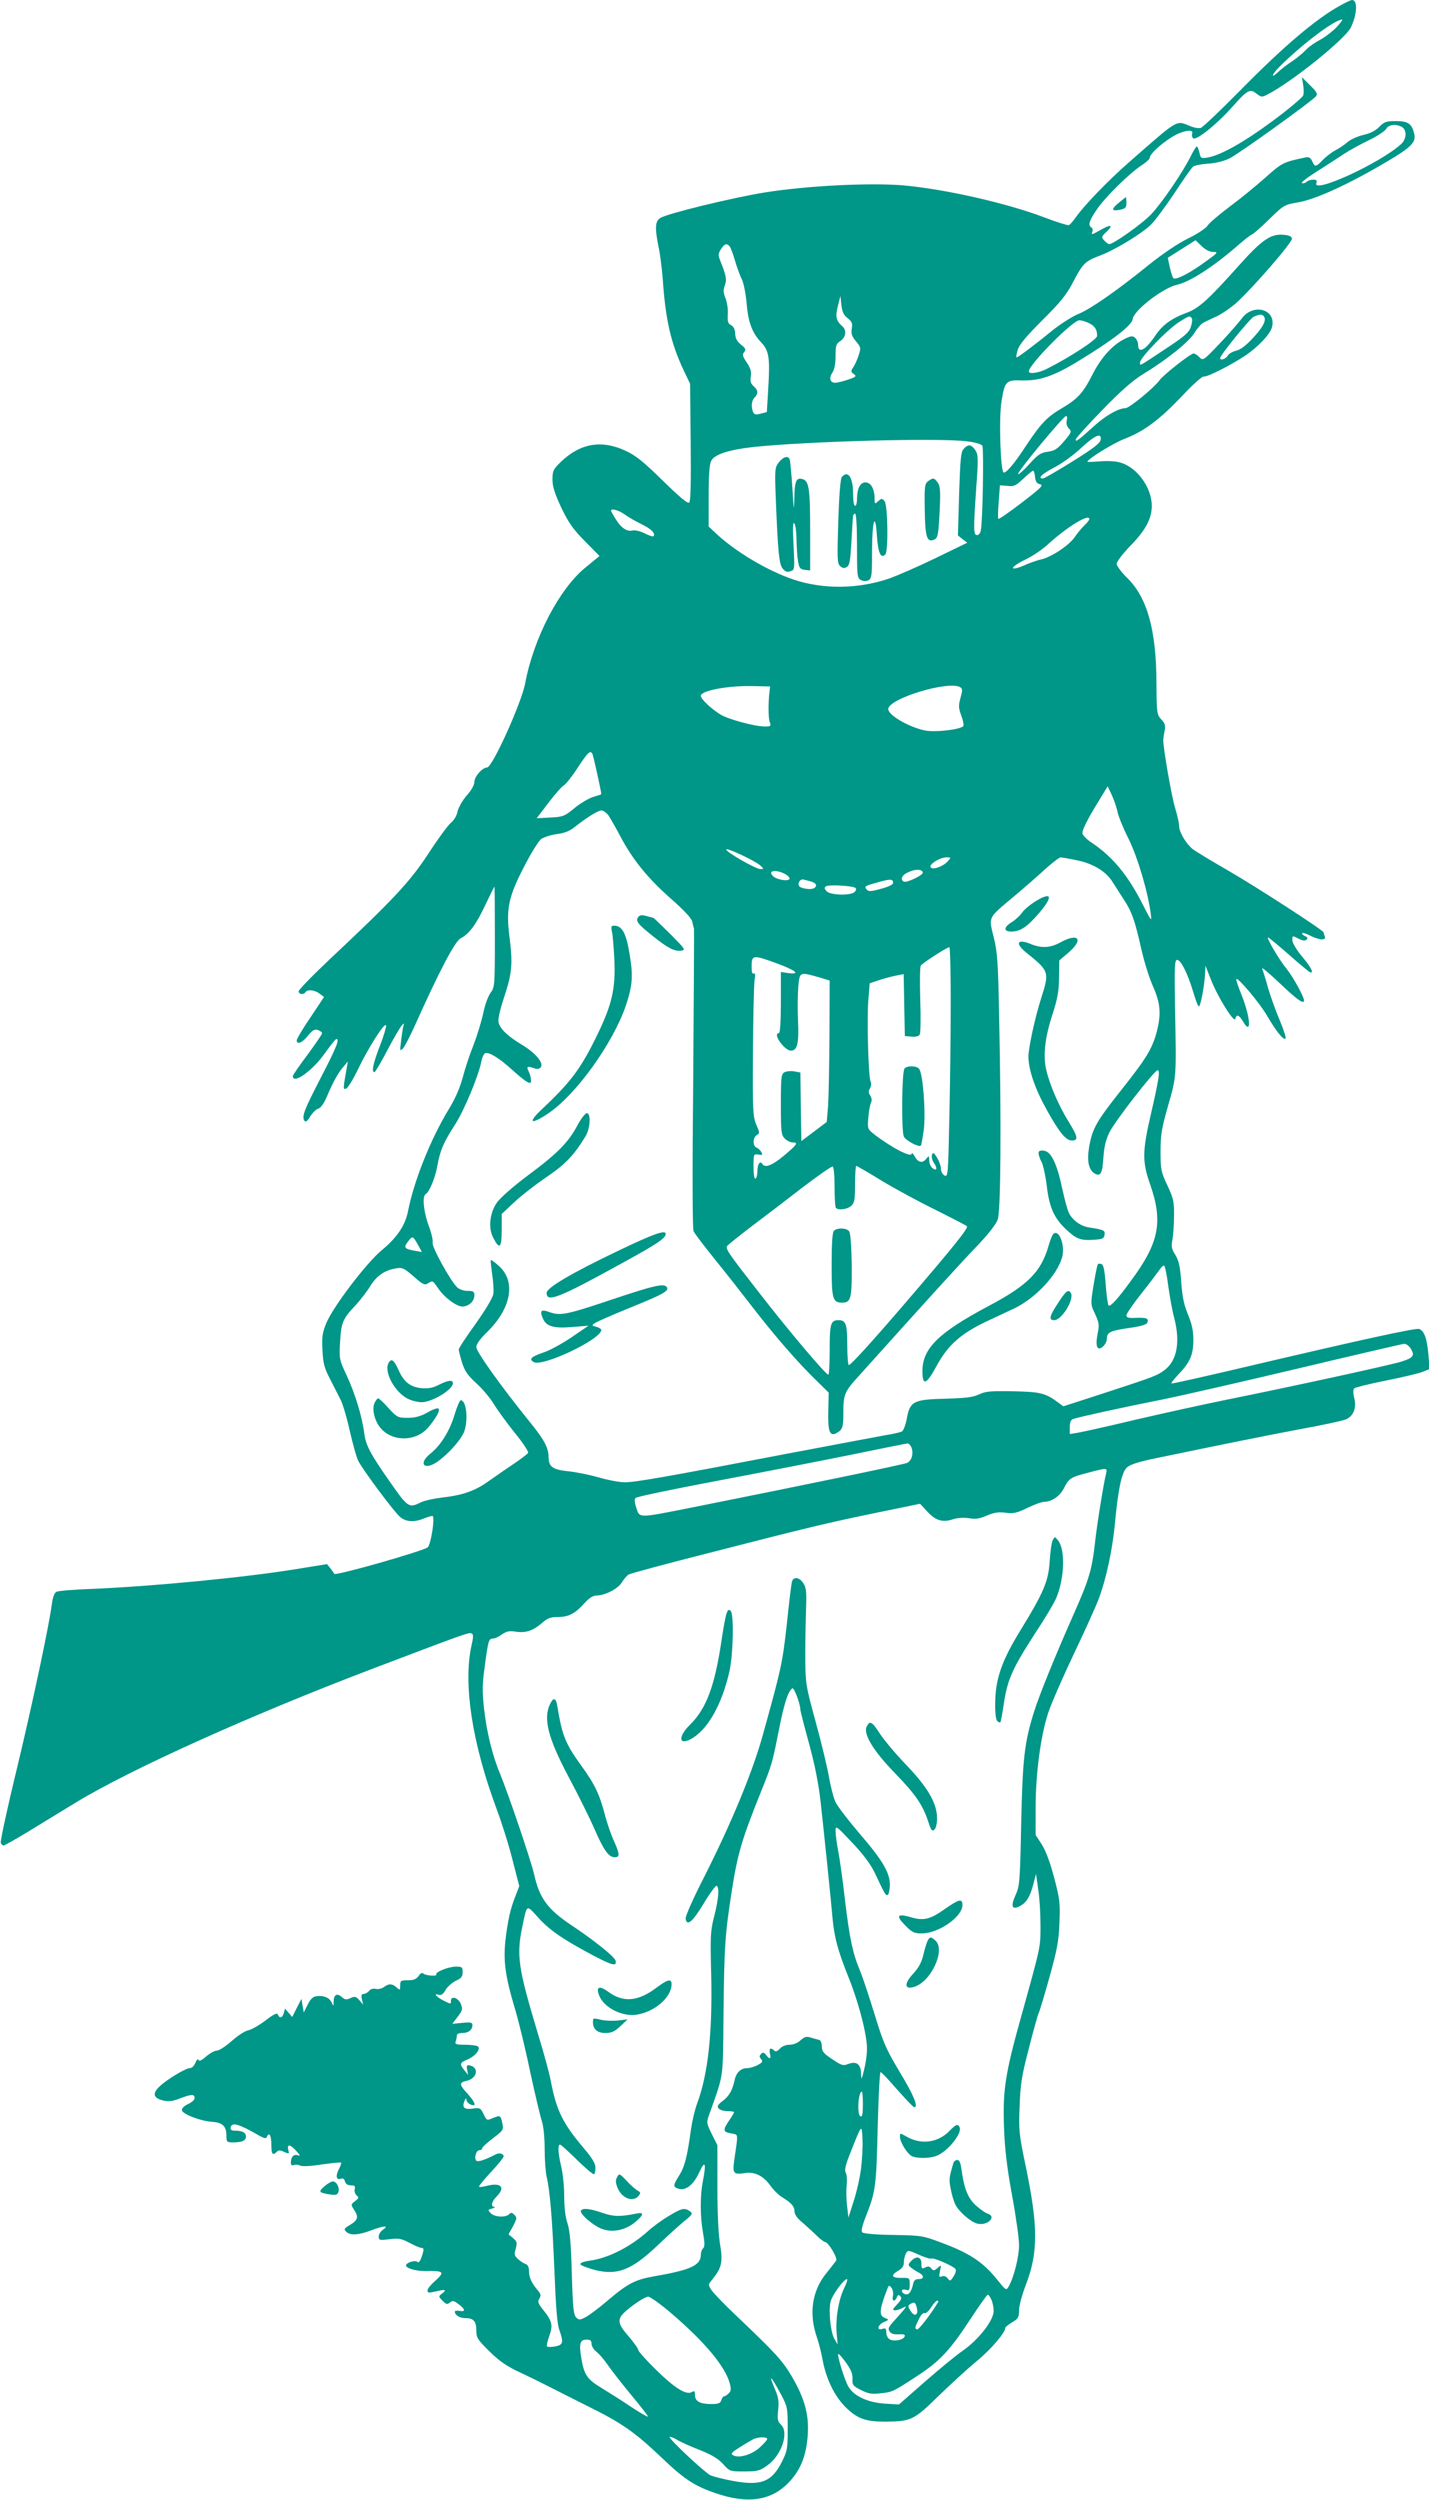<?xml version="1.0" standalone="no"?>
<!DOCTYPE svg PUBLIC "-//W3C//DTD SVG 20010904//EN"
 "http://www.w3.org/TR/2001/REC-SVG-20010904/DTD/svg10.dtd">
<svg version="1.0" xmlns="http://www.w3.org/2000/svg"
 width="732pt" height="1280pt" viewBox="0 0 732 1280"
 preserveAspectRatio="xMidYMid meet">
<g transform="translate(0,1280) scale(0.1,-0.1)"
fill="#009688" stroke="none">
<path d="M6864 12771 c-124 -68 -294 -213 -516 -439 -98 -99 -186 -183 -197
-187 -11 -3 -36 1 -56 10 -72 29 -55 39 -312 -186 -105 -92 -227 -218 -271
-280 -15 -21 -31 -40 -37 -42 -5 -2 -61 15 -123 39 -198 75 -513 146 -727 165
-173 14 -489 -2 -705 -36 -167 -27 -501 -108 -537 -131 -28 -17 -29 -52 -9
-151 8 -37 17 -111 21 -163 14 -206 41 -326 107 -466 l33 -69 3 -299 c2 -200
0 -302 -7 -309 -8 -8 -48 26 -135 111 -100 98 -138 129 -192 154 -122 57 -231
39 -331 -57 -39 -38 -43 -46 -43 -90 0 -36 11 -71 45 -144 38 -79 60 -110 121
-172 l75 -76 -72 -59 c-135 -110 -266 -363 -309 -594 -19 -100 -168 -430 -195
-430 -24 0 -65 -46 -65 -74 0 -15 -16 -44 -40 -70 -22 -26 -42 -62 -46 -81 -4
-21 -18 -45 -34 -58 -15 -12 -67 -83 -115 -157 -95 -145 -174 -230 -507 -543
-87 -82 -158 -155 -158 -163 0 -16 26 -19 35 -4 10 15 48 11 72 -8 l23 -17
-70 -105 c-39 -57 -70 -110 -70 -117 0 -24 28 -13 57 23 23 29 34 35 51 30 12
-4 22 -12 22 -17 0 -5 -34 -54 -75 -110 -41 -55 -75 -104 -75 -109 0 -45 101
27 165 118 28 39 53 71 58 72 18 1 1 -43 -77 -193 -87 -169 -101 -203 -87
-225 6 -10 14 -5 30 21 12 19 30 37 41 40 12 3 28 25 41 54 34 80 59 127 86
158 l25 30 -6 -35 c-19 -105 -19 -111 -3 -104 9 3 36 47 60 97 54 113 140 248
145 226 1 -8 -13 -56 -33 -107 -34 -88 -43 -132 -27 -132 4 0 33 48 64 108 31
59 64 116 73 127 16 20 16 19 10 -5 -3 -14 -8 -47 -11 -75 -6 -45 -5 -49 9
-35 9 8 38 65 65 125 124 276 202 424 231 440 44 22 80 71 128 173 24 50 44
92 46 92 1 0 2 -116 2 -258 0 -251 -1 -258 -23 -287 -12 -17 -29 -63 -37 -105
-9 -41 -31 -113 -49 -160 -19 -47 -44 -122 -56 -168 -15 -55 -39 -110 -73
-165 -91 -150 -176 -362 -207 -519 -14 -73 -57 -136 -136 -201 -77 -64 -247
-287 -282 -371 -21 -51 -24 -72 -20 -141 3 -67 10 -91 38 -145 18 -36 43 -85
56 -110 12 -25 33 -98 47 -162 15 -64 33 -131 42 -148 25 -49 184 -262 214
-287 31 -27 74 -29 126 -7 20 8 39 13 42 11 11 -12 -10 -147 -26 -160 -22 -19
-475 -148 -479 -136 -2 5 -11 18 -20 29 l-17 21 -160 -26 c-265 -43 -733 -88
-1045 -101 -91 -3 -172 -10 -181 -15 -10 -5 -19 -28 -23 -61 -15 -114 -99
-510 -181 -851 -48 -197 -84 -365 -81 -373 3 -8 9 -14 14 -14 5 0 58 30 118
66 60 37 172 105 249 152 278 170 895 448 1515 684 458 174 501 190 514 185
12 -5 12 -16 0 -69 -41 -194 5 -493 127 -823 27 -71 65 -191 84 -267 l35 -136
-20 -52 c-26 -65 -39 -124 -51 -227 -11 -103 -1 -182 46 -339 20 -65 56 -213
80 -329 25 -115 52 -230 60 -254 9 -28 15 -83 15 -145 0 -56 5 -119 10 -141
17 -71 29 -214 40 -481 7 -184 14 -274 25 -304 23 -65 20 -77 -21 -85 -20 -3
-39 -4 -42 0 -3 3 2 27 12 54 19 55 15 75 -32 134 -26 32 -29 42 -19 57 9 16
8 23 -8 42 -32 37 -45 66 -45 98 0 20 -6 33 -17 37 -10 3 -28 15 -39 25 -19
17 -21 24 -12 54 8 31 6 37 -14 54 l-23 19 23 42 c20 38 21 44 7 58 -12 12
-17 13 -27 3 -18 -18 -74 -15 -94 5 -16 17 -16 18 7 24 13 4 18 7 12 8 -21 2
-15 28 12 55 46 47 21 72 -53 53 -19 -5 -36 -7 -38 -4 -3 2 25 36 61 75 36 38
65 75 65 80 0 14 -22 20 -40 11 -53 -28 -92 -41 -100 -33 -13 13 -1 54 16 54
8 0 14 4 14 10 0 5 25 28 55 51 52 39 55 44 49 73 -9 45 -11 46 -48 31 -32
-14 -33 -14 -49 20 -15 31 -18 33 -55 28 -45 -6 -56 5 -43 39 7 15 10 17 10 7
1 -14 20 -29 37 -29 13 0 0 25 -31 59 -43 47 -44 58 -5 66 52 11 66 66 20 78
-19 5 -21 2 -17 -21 l5 -27 -19 24 c-26 32 -24 39 15 55 41 17 72 56 53 68 -6
4 -36 8 -66 8 -44 0 -52 3 -47 16 3 9 6 22 6 30 0 9 10 14 28 14 32 0 52 16
52 41 0 13 -8 15 -52 11 l-51 -5 28 37 c25 33 26 39 15 66 -13 31 -50 42 -50
15 0 -18 0 -18 -38 1 -36 18 -54 39 -26 30 14 -4 24 2 36 24 9 16 33 37 52 47
29 13 36 22 36 45 0 25 -3 28 -35 28 -36 0 -107 -28 -100 -40 7 -11 -59 -6
-67 5 -5 6 -14 1 -23 -12 -12 -17 -26 -23 -56 -23 -36 0 -39 -2 -39 -27 0 -25
-1 -25 -18 -10 -23 21 -41 21 -66 2 -11 -8 -29 -12 -41 -9 -13 3 -27 -1 -34
-10 -8 -9 -20 -16 -28 -16 -11 0 -14 -7 -9 -27 l6 -28 -19 23 c-17 19 -23 21
-45 11 -22 -10 -29 -9 -45 5 -24 22 -41 13 -42 -22 0 -27 0 -27 -11 -4 -12 24
-42 36 -79 30 -16 -2 -30 -16 -43 -43 l-20 -40 -6 35 -6 35 -24 -47 -23 -46
-18 21 -19 22 -6 -22 c-7 -26 -22 -30 -30 -9 -4 11 -20 4 -64 -30 -32 -24 -72
-47 -88 -50 -17 -3 -55 -28 -85 -55 -31 -27 -64 -49 -76 -49 -11 0 -36 -14
-55 -30 -23 -21 -36 -26 -39 -18 -3 8 -9 1 -16 -14 -6 -16 -18 -28 -29 -28
-21 0 -116 -57 -155 -94 -37 -35 -32 -59 17 -71 30 -7 48 -5 85 9 61 23 75 24
78 6 2 -10 -10 -22 -32 -33 -23 -11 -35 -23 -33 -33 4 -20 99 -56 157 -59 52
-4 71 -23 71 -72 0 -31 2 -33 34 -33 47 0 66 9 66 30 0 20 -19 30 -57 30 -18
0 -24 5 -21 18 6 27 43 16 147 -44 25 -14 35 -16 38 -6 11 28 23 8 23 -38 0
-51 6 -60 28 -38 9 9 18 9 38 -1 24 -11 26 -10 21 9 -8 32 8 32 39 -2 22 -24
24 -29 10 -24 -21 7 -36 -8 -36 -38 0 -12 5 -16 16 -12 8 3 23 2 32 -3 10 -5
55 -3 111 6 51 7 96 12 98 9 3 -2 -3 -18 -12 -35 -17 -34 -12 -56 12 -47 9 4
17 -1 20 -14 4 -13 14 -20 30 -20 20 0 24 -4 20 -20 -3 -10 2 -25 10 -32 13
-10 11 -14 -8 -29 -22 -16 -22 -18 -6 -43 25 -38 21 -54 -19 -78 -31 -18 -34
-23 -21 -35 20 -21 64 -18 127 6 66 25 96 27 62 4 -12 -8 -22 -24 -22 -35 0
-19 4 -20 54 -14 47 6 61 4 103 -18 26 -14 54 -26 60 -26 16 0 16 -8 2 -49 -8
-22 -15 -29 -21 -23 -11 11 -58 -4 -58 -18 0 -15 49 -29 100 -29 96 2 101 -4
45 -54 -19 -17 -35 -37 -35 -44 0 -15 3 -15 53 -4 41 10 46 5 19 -15 -16 -12
-16 -14 5 -35 19 -19 24 -20 38 -9 13 11 20 10 42 -7 36 -26 40 -42 8 -36 -14
3 -25 1 -25 -4 0 -18 25 -33 55 -33 41 0 55 -16 55 -64 0 -36 6 -46 68 -107
52 -51 89 -76 158 -108 49 -23 112 -54 139 -68 28 -14 118 -60 200 -101 181
-89 246 -135 385 -267 115 -110 167 -144 275 -181 162 -56 280 -40 370 49 66
67 96 141 103 254 6 102 -17 184 -84 298 -47 79 -84 119 -285 310 -58 55 -114
113 -124 128 -18 28 -18 29 4 55 48 60 55 90 40 177 -9 51 -14 159 -14 295 l0
215 -29 58 c-28 58 -28 58 -11 105 73 206 68 170 71 492 4 373 8 424 43 650
30 191 51 261 151 510 55 137 56 141 90 312 27 137 47 199 69 213 9 5 41 -81
41 -110 0 -6 20 -85 45 -175 30 -111 49 -208 59 -300 21 -190 54 -512 61 -595
9 -95 27 -163 79 -293 55 -135 100 -310 97 -377 0 -27 -7 -75 -15 -105 -13
-51 -14 -53 -15 -19 -1 49 -23 66 -64 51 -28 -11 -35 -9 -84 24 -44 29 -53 40
-53 65 0 16 -6 31 -12 33 -7 2 -26 7 -43 12 -24 8 -33 5 -54 -13 -14 -14 -37
-23 -56 -23 -19 0 -39 -8 -50 -20 -13 -14 -22 -17 -29 -10 -18 18 -28 11 -22
-15 7 -29 -1 -32 -20 -7 -10 13 -15 14 -25 5 -10 -10 -10 -15 0 -27 10 -12 7
-17 -18 -30 -16 -9 -41 -16 -55 -16 -30 0 -54 -22 -62 -58 -12 -55 -28 -84
-61 -109 -26 -20 -31 -29 -22 -39 6 -8 27 -14 45 -14 19 0 34 -2 34 -6 0 -3
-11 -22 -25 -42 -33 -49 -32 -59 10 -66 39 -8 37 7 16 -139 -9 -67 -4 -73 56
-64 49 8 94 -15 129 -64 15 -21 42 -49 61 -60 48 -30 63 -47 63 -74 0 -14 15
-35 41 -56 22 -19 55 -49 73 -67 18 -17 37 -32 42 -32 17 0 67 -84 57 -96 -4
-6 -27 -35 -50 -64 -74 -90 -91 -209 -47 -332 8 -24 22 -77 29 -118 20 -100
64 -187 124 -243 56 -53 98 -67 196 -67 131 1 147 8 270 129 61 59 149 140
196 179 74 60 149 148 149 173 0 4 16 16 35 28 31 18 35 25 35 61 0 23 16 81
35 131 64 165 63 301 -1 608 -34 163 -36 183 -31 305 4 112 10 155 47 296 23
91 46 172 50 181 5 8 30 92 56 185 39 141 48 187 51 279 4 100 2 121 -27 230
-20 77 -43 138 -63 170 l-32 49 0 141 c0 172 26 369 65 486 16 48 76 185 133
305 58 121 114 246 126 279 37 99 69 248 81 372 17 183 35 273 62 298 16 16
60 30 153 49 362 75 539 111 730 147 116 21 223 44 239 51 39 16 56 59 43 110
-6 24 -6 43 0 49 5 5 78 23 163 40 85 17 170 37 189 45 l34 14 -6 74 c-7 83
-22 123 -48 131 -18 6 -310 -58 -909 -199 -195 -46 -357 -82 -359 -80 -3 3 14
23 36 47 59 61 76 100 76 177 0 48 -8 82 -28 130 -20 49 -29 90 -34 166 -6 79
-12 108 -30 138 -20 31 -22 44 -15 79 4 23 8 78 8 122 1 72 -3 89 -34 155 -33
70 -35 82 -35 175 0 86 6 119 39 235 43 150 42 139 35 505 -3 209 -2 240 11
240 19 0 53 -68 81 -160 11 -38 24 -74 29 -78 8 -9 29 96 33 168 l2 40 28 -71
c34 -88 120 -226 125 -201 5 25 19 21 39 -13 45 -77 40 17 -8 138 -17 41 -28
76 -26 79 9 9 119 -122 157 -187 47 -81 85 -128 95 -118 4 4 -9 44 -28 90 -20
46 -47 121 -61 168 -13 47 -27 92 -31 101 -3 9 38 -26 92 -77 87 -83 123 -108
123 -87 0 19 -58 124 -90 163 -38 46 -105 160 -94 160 3 0 50 -39 105 -87 55
-49 104 -89 109 -91 23 -8 7 24 -40 80 -30 36 -50 70 -50 84 0 24 0 24 31 8
22 -11 34 -13 42 -5 7 7 5 12 -6 17 -9 3 -17 10 -17 15 0 5 18 0 40 -11 49
-25 85 -27 76 -4 -3 9 -6 17 -6 20 0 10 -349 236 -490 317 -85 49 -166 98
-180 109 -34 27 -70 87 -70 119 0 14 -9 55 -20 90 -18 57 -62 311 -61 349 0 8
3 30 7 48 5 27 2 38 -17 58 -23 25 -24 32 -25 187 -1 272 -47 437 -150 538
-30 29 -54 62 -54 72 0 11 31 51 69 91 79 80 111 140 111 206 0 91 -72 193
-156 220 -22 8 -64 11 -105 8 -38 -3 -69 -4 -69 -3 0 14 130 94 188 117 102
39 181 98 297 220 53 57 103 102 111 100 17 -4 143 60 214 108 67 45 127 110
136 145 23 92 -97 125 -156 43 -16 -21 -66 -79 -113 -128 -83 -87 -85 -88
-103 -69 -9 10 -23 19 -30 19 -15 0 -156 -110 -175 -138 -28 -38 -154 -142
-174 -142 -36 -1 -99 -36 -160 -91 -82 -74 -95 -84 -95 -70 0 6 61 74 136 151
98 101 158 153 212 186 120 73 232 163 261 210 14 23 35 47 46 52 11 6 41 20
67 32 26 12 71 43 100 68 88 80 289 312 286 330 -2 12 -15 18 -46 20 -64 5
-111 -29 -227 -159 -154 -172 -203 -217 -265 -240 -79 -29 -124 -62 -161 -116
-50 -75 -89 -97 -89 -49 0 13 -7 29 -16 37 -13 11 -23 9 -60 -10 -60 -32 -116
-96 -158 -179 -47 -93 -76 -125 -156 -172 -77 -45 -107 -77 -184 -192 -57 -88
-99 -138 -114 -138 -17 0 -26 277 -12 363 17 106 23 112 106 109 91 -2 162 22
291 101 174 106 271 181 275 213 5 44 154 159 227 176 65 14 184 91 301 192
41 36 79 66 84 66 4 0 43 34 86 76 78 76 79 76 155 89 88 16 256 93 447 206
129 76 153 101 142 145 -12 51 -31 64 -94 64 -49 0 -60 -4 -85 -30 -19 -19
-46 -33 -81 -41 -28 -6 -65 -23 -81 -36 -15 -14 -44 -33 -63 -43 -19 -10 -48
-32 -64 -49 -36 -37 -40 -38 -54 -7 -7 16 -17 23 -29 21 -121 -25 -124 -27
-212 -105 -47 -42 -129 -109 -182 -148 -53 -40 -104 -83 -113 -97 -10 -15 -53
-43 -100 -66 -51 -25 -130 -78 -201 -135 -169 -137 -303 -229 -364 -253 -29
-12 -85 -48 -125 -79 -89 -73 -181 -142 -188 -142 -4 0 -1 17 5 38 8 27 43 69
127 153 93 92 124 131 157 195 50 95 61 106 134 134 75 27 214 111 263 158 21
20 76 94 122 163 45 69 88 130 96 136 7 6 42 13 78 15 40 3 83 14 110 28 48
24 421 292 441 317 10 12 5 22 -30 56 l-42 42 6 -37 c4 -20 4 -45 1 -56 -4
-11 -75 -71 -159 -133 -149 -110 -266 -175 -333 -186 -32 -5 -34 -3 -40 26 -4
17 -10 31 -13 31 -4 0 -17 -21 -30 -47 -38 -79 -149 -242 -203 -299 -46 -49
-194 -154 -216 -154 -5 0 -16 8 -25 18 -16 17 -15 20 8 42 39 37 29 44 -21 16
-54 -30 -55 -30 -48 -12 3 8 1 17 -5 21 -19 11 -12 35 28 93 43 64 170 188
231 227 22 14 40 31 40 38 0 18 55 69 114 106 52 32 113 43 103 17 -3 -7 -1
-18 5 -24 14 -14 120 70 199 159 79 89 92 96 125 70 25 -19 28 -20 58 -4 123
63 394 281 425 341 33 66 37 142 7 142 -6 0 -34 -13 -62 -29z m-19 -112 c-22
-22 -60 -51 -85 -64 -25 -13 -56 -35 -70 -50 -14 -15 -45 -41 -70 -58 -25 -16
-57 -41 -72 -55 -45 -42 -32 -10 15 35 119 116 273 231 312 233 5 0 -9 -18
-30 -41z m336 -509 c26 -15 25 -61 -3 -87 -108 -99 -458 -259 -435 -200 5 13
1 17 -16 17 -13 0 -28 -5 -34 -11 -6 -6 -17 -9 -24 -7 -7 2 26 28 72 57 46 29
109 70 139 90 30 20 90 53 132 73 42 20 81 46 88 57 12 23 49 28 81 11z m-966
-640 c27 0 24 -4 -40 -50 -84 -61 -153 -96 -165 -84 -4 5 -12 30 -18 56 l-10
48 71 45 71 45 31 -30 c20 -19 41 -30 60 -30z m-2477 28 c5 -7 18 -40 27 -73
10 -33 25 -76 35 -95 9 -19 20 -72 24 -118 8 -101 28 -155 74 -204 42 -44 47
-80 37 -242 l-7 -116 -31 -8 c-25 -7 -33 -5 -39 7 -11 27 -9 59 7 75 20 20 19
38 -4 58 -15 13 -19 25 -15 50 4 25 -1 42 -21 72 -21 31 -24 41 -13 53 10 13
8 19 -16 38 -21 17 -29 32 -30 56 -1 23 -8 37 -21 44 -16 8 -19 18 -17 57 2
25 -4 62 -12 82 -11 28 -12 41 -3 65 11 30 7 50 -24 127 -11 28 -10 36 4 58
19 29 30 32 45 14z m604 -367 c22 -18 26 -27 21 -54 -4 -26 1 -40 22 -65 25
-30 26 -34 14 -69 -6 -21 -19 -49 -27 -62 -15 -21 -14 -25 1 -36 16 -11 13
-15 -29 -29 -26 -9 -56 -16 -66 -16 -26 0 -33 25 -14 52 10 15 16 44 16 84 0
55 3 64 25 78 29 19 33 57 9 76 -31 27 -36 49 -22 103 l13 52 5 -47 c4 -35 12
-52 32 -67z m2133 8 c13 -20 -5 -54 -58 -111 -36 -39 -65 -60 -86 -64 -17 -4
-36 -15 -42 -25 -9 -17 -39 -27 -39 -13 0 15 152 202 172 212 30 14 45 14 53
1z m-370 -9 c4 -6 1 -25 -5 -44 -8 -26 -31 -47 -108 -98 -167 -111 -152 -103
-152 -83 0 23 142 170 200 206 50 32 56 34 65 19z m-526 -25 c30 -15 41 -33
41 -65 0 -18 -134 -106 -258 -169 -42 -21 -92 -28 -92 -13 0 35 225 262 259
262 12 0 35 -7 50 -15z m-115 -499 c-3 -15 1 -29 11 -40 16 -15 14 -20 -24
-65 -34 -40 -48 -49 -83 -54 -37 -5 -51 -14 -95 -63 -29 -32 -55 -55 -58 -52
-8 8 233 298 246 298 5 0 7 -11 3 -24z m174 -98 c-2 -17 -40 -46 -143 -110
-77 -48 -146 -88 -152 -88 -30 0 -8 22 57 56 39 20 101 65 138 100 71 66 106
81 100 42z m-684 -8 c38 -4 73 -14 78 -22 8 -13 2 -390 -8 -435 -2 -13 -11
-23 -19 -23 -19 0 -19 28 -4 247 11 146 10 165 -5 188 -20 30 -37 32 -60 6
-14 -15 -17 -52 -23 -231 l-6 -212 24 -19 24 -18 -165 -80 c-91 -44 -199 -91
-240 -105 -156 -52 -332 -54 -481 -5 -134 44 -306 146 -406 242 l-33 31 0 155
c0 105 4 164 13 181 16 33 90 57 215 71 273 29 954 48 1096 29z m348 -182 c2
-24 9 -34 26 -38 19 -4 6 -17 -94 -94 -63 -48 -118 -86 -120 -83 -3 3 -2 43 2
89 l6 83 39 -3 c33 -4 43 1 81 37 24 22 46 41 50 41 4 0 8 -14 10 -32z m-2101
-193 c19 -14 58 -36 87 -50 48 -23 72 -48 59 -61 -3 -3 -23 4 -45 15 -21 11
-48 17 -60 15 -29 -8 -59 11 -87 56 -14 22 -25 42 -25 45 0 14 41 2 71 -20z
m2379 -23 c0 -5 -11 -19 -25 -32 -13 -12 -36 -40 -51 -62 -30 -42 -120 -102
-173 -113 -18 -4 -52 -16 -75 -26 -87 -39 -90 -16 -3 26 34 16 85 50 112 75
102 93 215 162 215 132z m-1638 -882 c-7 -55 -7 -136 1 -157 8 -21 5 -23 -26
-23 -50 0 -184 36 -226 61 -47 29 -101 79 -101 96 0 26 133 52 260 50 l95 -2
-3 -25z m977 21 c12 -8 12 -16 1 -55 -11 -40 -10 -52 5 -92 9 -25 13 -49 9
-53 -21 -18 -150 -32 -198 -21 -84 18 -186 79 -186 109 0 54 311 148 369 112z
m-1885 -340 c5 -7 46 -194 46 -207 0 -2 -18 -8 -39 -14 -22 -6 -65 -31 -96
-56 -53 -44 -61 -47 -126 -50 l-70 -4 61 80 c33 44 69 84 79 89 10 6 42 46 71
91 51 78 63 89 74 71z m2691 -301 c4 -19 28 -80 56 -135 47 -96 99 -270 114
-386 6 -41 3 -38 -42 51 -75 148 -154 244 -261 315 -23 15 -44 36 -47 46 -4
12 17 57 61 131 l68 112 23 -49 c12 -28 25 -66 28 -85z m-2607 -17 c10 -16 38
-64 61 -108 63 -119 142 -215 258 -317 67 -59 105 -100 109 -117 3 -14 7 -31
9 -36 1 -6 -1 -352 -4 -770 -5 -475 -4 -767 2 -780 5 -11 53 -74 106 -140 54
-66 144 -181 201 -255 113 -146 229 -279 325 -372 l60 -59 -2 -91 c-3 -106 7
-134 40 -117 33 18 37 28 37 106 0 92 6 107 77 185 329 366 523 580 604 664
62 64 101 115 110 140 15 45 19 482 7 1034 -5 285 -9 336 -28 412 -26 105 -30
95 98 203 52 43 125 107 163 142 38 34 75 63 82 63 6 -1 42 -6 78 -14 85 -16
152 -56 186 -109 15 -23 41 -64 59 -92 41 -62 57 -106 90 -253 14 -63 41 -150
60 -192 39 -89 43 -142 19 -235 -23 -85 -53 -135 -181 -296 -129 -163 -148
-197 -165 -292 -12 -74 -2 -119 30 -137 29 -15 38 2 43 82 4 55 12 91 31 130
28 57 231 318 247 318 14 0 5 -54 -36 -231 -42 -182 -43 -238 -4 -349 69 -196
49 -302 -98 -500 -67 -92 -103 -131 -113 -125 -4 3 -11 51 -15 106 -5 72 -11
102 -21 106 -8 3 -16 3 -19 0 -3 -3 -13 -50 -22 -106 -16 -100 -16 -100 8
-150 20 -45 22 -55 12 -103 -12 -64 -1 -89 29 -62 11 10 19 27 19 39 0 33 16
41 113 55 58 8 90 17 94 27 9 22 -4 27 -57 25 -39 -2 -50 1 -50 13 0 8 35 59
78 113 42 53 84 109 93 122 9 14 20 22 23 19 4 -4 14 -52 21 -108 8 -56 21
-128 30 -160 32 -123 14 -218 -49 -266 -38 -29 -58 -36 -315 -120 l-204 -66
-26 19 c-66 49 -91 55 -231 58 -115 2 -141 0 -175 -16 -31 -15 -69 -19 -172
-22 -163 -4 -182 -13 -198 -102 -6 -32 -17 -61 -25 -66 -8 -4 -46 -13 -85 -19
-38 -7 -268 -50 -510 -96 -620 -119 -771 -145 -825 -145 -26 0 -86 11 -133 25
-46 13 -115 27 -153 31 -82 8 -104 23 -104 73 0 48 -22 89 -101 186 -143 177
-269 353 -269 377 0 16 19 42 56 78 125 123 148 261 57 340 -19 17 -37 30 -39
28 -2 -2 2 -35 7 -73 6 -37 9 -83 6 -102 -4 -20 -40 -80 -91 -152 -47 -65 -86
-124 -86 -131 0 -7 8 -38 17 -68 14 -43 29 -65 74 -106 31 -28 71 -76 89 -106
18 -30 66 -96 107 -147 42 -51 72 -97 68 -103 -4 -6 -37 -31 -74 -56 -36 -24
-94 -64 -129 -89 -70 -50 -133 -72 -244 -84 -40 -5 -88 -16 -105 -25 -58 -29
-65 -24 -154 104 -102 145 -125 189 -133 250 -11 86 -47 204 -88 292 -40 86
-41 89 -36 176 6 101 13 118 79 188 26 28 61 74 78 102 33 52 74 79 134 88 27
5 40 -2 86 -42 46 -41 56 -46 72 -36 26 16 25 16 52 -23 32 -48 95 -95 125
-95 33 0 62 27 62 57 0 20 -5 23 -35 23 -21 0 -43 8 -54 19 -36 36 -130 207
-125 228 3 10 -6 50 -20 87 -26 70 -34 150 -16 161 20 12 48 81 60 143 14 81
32 122 90 212 47 72 122 252 136 326 4 20 12 38 19 41 20 7 71 -24 135 -82 32
-29 67 -58 79 -64 18 -10 21 -9 21 9 0 12 -5 30 -11 42 -14 26 -8 31 24 19 19
-7 28 -6 37 4 17 21 -26 73 -96 115 -73 44 -111 80 -120 114 -4 17 6 62 30
135 40 121 43 168 25 311 -17 134 -4 199 74 349 35 69 75 133 88 144 14 10 51
22 81 26 40 5 67 16 93 37 62 49 118 84 136 84 10 0 26 -12 37 -27z m777 -255
c19 -18 19 -18 0 -18 -24 0 -175 87 -175 100 0 12 149 -58 175 -82z m961 23
c-25 -28 -75 -46 -88 -33 -14 14 46 52 81 52 23 0 23 -1 7 -19z m-129 -58 c5
-13 -84 -56 -98 -47 -19 11 -8 35 24 48 37 17 69 16 74 -1z m-706 -8 c16 -9
27 -21 23 -26 -7 -13 -61 -4 -81 12 -35 30 7 40 58 14z m137 -40 c38 -11 24
-41 -18 -37 -19 1 -39 7 -44 12 -14 14 2 42 21 36 10 -2 28 -7 41 -11z m417
-6 c0 -8 -23 -20 -62 -30 -53 -15 -64 -15 -74 -3 -13 16 -9 18 68 39 55 15 68
14 68 -6z m-194 -25 c6 -4 6 -11 -2 -20 -17 -21 -123 -19 -144 2 -13 14 -14
19 -3 26 13 9 131 3 149 -8z m489 -586 c0 -156 -3 -421 -7 -590 -6 -294 -7
-307 -25 -297 -10 5 -18 21 -18 34 0 14 -9 39 -20 57 -16 26 -20 29 -26 15 -3
-10 1 -29 11 -43 19 -29 13 -43 -10 -24 -8 7 -15 24 -15 39 -1 24 -2 24 -14 9
-19 -26 -43 -22 -60 10 -8 15 -15 21 -16 15 0 -23 -99 28 -191 98 -35 28 -36
29 -31 86 2 32 9 66 13 75 6 11 5 25 -3 38 -10 15 -10 24 -1 38 6 10 7 25 3
33 -12 21 -20 323 -12 419 l7 85 50 17 c28 9 67 19 87 23 l37 7 3 -158 3 -159
34 -3 c20 -2 37 2 42 10 5 7 6 87 3 178 -3 91 -2 170 3 176 9 13 134 94 146
94 4 0 7 -127 7 -282z m-896 201 c99 -36 131 -60 66 -52 l-40 6 0 -157 c0 -97
-4 -156 -10 -156 -18 0 -11 -28 16 -59 14 -17 34 -31 45 -31 33 0 42 36 37
149 -3 59 -2 138 1 176 7 80 6 79 109 50 l52 -16 -1 -277 c-1 -152 -4 -315 -7
-362 l-7 -85 -65 -49 -65 -49 -3 175 -2 176 -31 6 c-17 3 -39 1 -50 -4 -17
-10 -19 -23 -19 -165 0 -142 2 -157 20 -175 11 -11 29 -20 41 -20 30 0 22 -11
-47 -69 -59 -49 -96 -63 -109 -41 -11 19 -25 -1 -25 -35 0 -19 -4 -37 -10 -40
-6 -4 -10 19 -10 61 0 65 0 66 25 62 20 -4 23 -2 15 12 -5 10 -16 20 -25 24
-20 7 -19 53 2 64 15 9 15 13 -3 53 -17 41 -19 69 -17 369 1 179 5 345 8 369
5 30 3 41 -4 36 -7 -4 -11 7 -11 33 0 63 5 64 124 21z m301 -1147 c0 -55 3
-104 7 -107 13 -14 59 -7 78 10 17 16 20 31 20 112 0 51 3 93 6 93 3 0 63 -34
132 -77 70 -42 194 -109 276 -149 82 -41 154 -78 159 -83 9 -9 -70 -107 -327
-406 -158 -184 -268 -305 -278 -305 -4 0 -8 46 -8 103 0 108 -7 127 -45 127
-40 0 -45 -18 -45 -152 0 -70 -3 -128 -7 -127 -14 1 -205 227 -356 422 -160
205 -171 222 -162 237 4 6 59 50 123 99 64 48 182 138 262 200 80 61 149 109
155 108 6 -2 10 -46 10 -105z m-2129 -305 l15 -28 -38 7 c-52 9 -57 16 -32 48
23 30 24 29 55 -27z m5080 -522 c23 -35 14 -48 -47 -67 -60 -19 -591 -134
-909 -198 -113 -23 -317 -68 -455 -100 -137 -33 -269 -62 -292 -66 l-43 -7 0
36 c0 23 5 37 17 41 24 9 246 58 458 100 99 20 414 92 700 160 286 68 528 124
537 125 10 1 25 -10 34 -24z m-2557 -507 c12 -32 1 -68 -23 -79 -18 -8 -524
-113 -1106 -229 -273 -54 -262 -54 -280 -3 -10 30 -11 46 -4 53 6 6 188 44
405 85 217 41 525 101 684 133 160 33 296 60 303 61 7 0 16 -9 21 -21z m997
-133 c-13 -51 -47 -263 -57 -355 -15 -135 -30 -187 -105 -356 -101 -228 -179
-420 -208 -512 -48 -154 -58 -236 -65 -572 -6 -297 -8 -318 -29 -364 -26 -57
-18 -78 23 -56 33 18 51 47 68 111 l14 54 11 -78 c7 -43 12 -126 12 -185 0
-116 2 -104 -98 -464 -83 -296 -96 -382 -89 -572 4 -110 15 -204 41 -346 20
-107 36 -223 36 -256 0 -60 -26 -164 -53 -212 -13 -22 -14 -21 -63 40 -67 83
-137 130 -270 180 -108 41 -110 41 -258 44 -86 1 -153 7 -159 13 -7 7 -1 34
21 89 47 120 51 146 58 450 4 155 10 282 15 282 4 0 42 -40 85 -90 44 -49 82
-90 87 -90 23 0 -2 61 -74 180 -72 120 -85 152 -130 299 -28 91 -61 190 -74
221 -37 88 -53 165 -76 356 -11 99 -27 213 -35 254 -8 41 -14 89 -14 105 0 29
4 26 85 -60 57 -60 95 -111 116 -155 52 -110 54 -113 64 -114 6 -1 11 18 13
42 5 66 -33 132 -153 271 -59 69 -116 143 -126 165 -10 23 -25 81 -33 130 -9
49 -39 175 -68 280 -51 187 -52 194 -53 331 0 77 2 188 4 246 3 88 1 110 -14
132 -21 33 -53 35 -59 5 -3 -13 -15 -111 -26 -218 -22 -196 -27 -221 -125
-573 -53 -187 -158 -441 -297 -716 -55 -107 -98 -204 -96 -215 6 -42 35 -18
92 76 32 54 63 95 67 92 15 -9 10 -66 -12 -154 -20 -77 -21 -103 -16 -300 7
-301 -16 -510 -72 -661 -11 -29 -25 -88 -31 -129 -20 -147 -33 -196 -63 -243
-25 -40 -28 -50 -16 -58 40 -25 87 4 120 76 31 67 38 52 19 -46 -14 -72 -14
-178 1 -262 9 -51 10 -70 1 -79 -7 -7 -12 -21 -12 -33 0 -54 -50 -78 -235
-110 -103 -18 -139 -37 -246 -128 -42 -36 -91 -72 -109 -82 -30 -15 -34 -16
-49 -1 -13 14 -17 51 -22 224 -4 153 -10 220 -22 257 -11 31 -17 84 -17 140 0
50 -7 117 -15 150 -17 70 -19 118 -5 113 5 -1 45 -38 88 -80 44 -43 82 -75 86
-71 3 3 6 19 6 35 0 19 -17 48 -57 95 -111 131 -143 196 -172 349 -6 34 -36
144 -67 245 -100 333 -109 395 -79 541 25 120 20 117 81 50 57 -64 125 -111
277 -192 104 -55 128 -61 120 -29 -6 20 -105 100 -223 179 -124 82 -167 140
-194 262 -16 70 -129 404 -174 514 -40 95 -69 214 -83 338 -9 86 -9 122 5 220
17 129 20 136 43 136 8 0 28 9 44 21 23 16 38 19 71 14 51 -8 89 5 135 45 27
24 43 30 79 30 56 0 89 17 136 69 26 29 45 41 65 41 43 1 109 35 128 67 10 16
25 34 34 40 9 6 195 56 412 111 502 129 606 154 868 208 l214 44 36 -39 c43
-47 79 -58 131 -41 24 8 55 10 84 6 35 -6 56 -2 92 14 36 15 58 19 95 14 40
-5 57 -2 112 25 35 17 74 31 86 31 38 0 80 29 100 68 26 52 35 58 121 80 101
27 103 27 96 -3z m-1246 -3231 c0 -48 -3 -65 -12 -61 -19 6 -12 127 7 127 3 0
5 -30 5 -66z m-10 -333 c-6 -46 -23 -120 -38 -165 l-26 -81 -7 60 c-4 33 -5
81 -2 106 3 26 1 55 -5 64 -7 13 -1 40 25 104 58 147 58 147 61 66 2 -38 -2
-108 -8 -154z m360 -456 c11 7 115 -39 125 -54 4 -7 -1 -24 -11 -38 -15 -24
-18 -25 -29 -10 -8 11 -19 15 -30 11 -15 -6 -16 -3 -10 27 7 33 7 34 -12 16
-18 -15 -22 -16 -33 -2 -9 11 -17 12 -31 4 -17 -8 -19 -6 -19 21 0 35 -27 41
-54 11 -15 -17 -15 -19 0 -32 9 -7 25 -18 37 -24 31 -15 33 -35 4 -35 -19 0
-26 -7 -30 -27 -9 -40 -23 -57 -41 -50 -24 9 -20 30 4 22 17 -5 20 -2 20 28 0
33 -1 34 -41 33 -51 -1 -59 13 -19 36 21 12 30 25 30 43 0 15 5 35 10 45 10
19 12 19 66 -5 31 -14 60 -23 64 -20z m-446 -152 c-29 -59 -45 -160 -38 -233
l5 -55 -17 29 c-19 33 -30 136 -20 188 6 32 68 118 85 118 4 0 -2 -21 -15 -47z
m250 -40 c-7 -26 10 -32 20 -6 5 12 9 14 18 5 9 -9 5 -19 -17 -42 -23 -24 -25
-30 -11 -30 9 0 27 5 39 12 21 11 21 10 8 -8 -8 -10 -31 -36 -50 -57 -29 -31
-34 -41 -24 -55 7 -12 22 -16 46 -15 27 2 35 -1 31 -11 -7 -18 -54 -27 -76
-15 -10 5 -18 21 -18 35 0 21 -4 24 -20 19 -31 -10 -25 20 8 35 27 12 27 12 5
21 -31 12 -29 40 10 143 10 26 11 27 24 11 7 -10 10 -29 7 -42z m504 -18 c7
-14 12 -41 12 -59 0 -47 -78 -148 -160 -204 -36 -25 -123 -97 -195 -160 l-130
-114 -71 4 c-90 6 -160 39 -188 87 -20 34 -59 161 -52 168 2 2 20 -18 39 -44
26 -36 35 -58 34 -83 -2 -32 2 -37 43 -58 37 -19 55 -22 99 -17 62 6 66 8 191
90 115 75 167 131 273 293 44 67 83 122 87 122 4 0 12 -11 18 -25z m-1636 -73
c171 -147 272 -269 296 -355 8 -30 7 -40 -5 -52 -8 -8 -18 -15 -23 -15 -5 0
-12 -9 -15 -20 -5 -16 -15 -20 -51 -20 -58 0 -84 14 -84 46 0 21 -3 23 -17 15
-29 -16 -90 23 -185 117 -49 48 -88 92 -88 98 0 7 -23 39 -50 71 -66 76 -64
93 18 155 35 27 72 48 82 48 11 0 66 -40 122 -88z m1361 56 c-37 -61 -97 -138
-105 -136 -13 5 -13 8 8 51 10 22 23 36 30 33 7 -3 23 11 34 30 12 18 26 34
31 34 6 0 7 -6 2 -12z m-107 -24 c10 -38 -10 -50 -31 -18 -14 22 -15 28 -4 35
22 14 28 11 35 -17z m-1666 -185 c0 -12 11 -30 25 -41 14 -11 40 -41 57 -66
18 -26 72 -96 121 -155 49 -59 88 -109 86 -111 -2 -3 -43 21 -90 52 -47 32
-113 73 -147 94 -74 44 -90 68 -104 151 -13 78 -7 97 27 97 19 0 25 -5 25 -21z
m973 -264 c30 -57 32 -65 32 -170 0 -100 -2 -115 -28 -167 -52 -106 -107 -128
-250 -102 -50 9 -104 23 -119 30 -31 16 -208 182 -208 195 0 4 16 -1 35 -12
19 -12 72 -36 119 -54 60 -24 94 -44 119 -71 35 -39 36 -39 110 -39 65 0 79 3
115 29 75 51 116 171 72 211 -16 15 -19 26 -14 74 5 44 1 66 -15 104 -38 88
-23 75 32 -28z m-73 -224 c0 -5 -17 -24 -39 -44 -41 -37 -107 -56 -136 -39
-14 7 -8 14 32 39 26 17 57 35 68 41 24 14 75 16 75 3z"/>
<path d="M3990 10433 c-21 -27 -22 -34 -16 -188 11 -275 17 -334 35 -356 13
-16 23 -20 40 -14 22 7 22 8 16 133 -5 90 -3 123 4 112 6 -8 11 -46 11 -85 1
-38 4 -88 8 -110 6 -34 11 -40 35 -43 l27 -3 0 208 c0 218 -6 254 -44 261 -28
6 -36 -15 -37 -103 -2 -68 -3 -60 -10 55 -5 74 -11 141 -14 148 -8 20 -32 14
-55 -15z"/>
<path d="M4312 10357 c-7 -8 -14 -98 -18 -228 -6 -196 -5 -215 10 -228 13 -11
22 -12 34 -4 14 8 18 33 23 124 4 63 7 122 8 132 0 9 6 17 11 17 6 0 10 -62
10 -165 0 -154 1 -165 20 -175 14 -7 26 -7 39 -1 16 9 18 24 18 144 0 161 17
215 25 82 6 -87 20 -117 43 -94 16 16 13 253 -4 273 -13 15 -15 15 -32 0 -18
-16 -19 -16 -19 14 0 48 -19 82 -47 82 -27 0 -43 -32 -43 -86 0 -19 -4 -34
-10 -34 -6 0 -10 27 -10 61 0 85 -27 124 -58 86z"/>
<path d="M4754 10336 c-17 -13 -19 -26 -17 -147 2 -138 11 -167 46 -153 22 8
24 23 31 160 4 89 2 115 -10 132 -18 26 -24 27 -50 8z"/>
<path d="M5298 8181 c-26 -17 -54 -41 -63 -55 -10 -14 -32 -35 -51 -47 -43
-26 -45 -49 -4 -49 47 0 81 23 143 95 75 88 64 112 -25 56z"/>
<path d="M3270 8105 c-16 -20 -4 -36 70 -95 81 -65 114 -82 148 -78 26 3 23 7
-55 86 -46 45 -84 82 -86 82 -1 0 -16 4 -34 9 -24 7 -35 6 -43 -4z"/>
<path d="M3135 8028 c4 -18 9 -81 12 -140 7 -150 -12 -232 -88 -388 -83 -171
-134 -239 -277 -374 -82 -76 -67 -90 28 -26 142 96 330 358 396 551 34 102 38
151 19 264 -17 105 -38 145 -78 145 -17 0 -18 -5 -12 -32z"/>
<path d="M5431 7974 c-51 -28 -96 -30 -148 -9 -74 31 -87 5 -21 -47 111 -89
114 -96 73 -224 -33 -102 -67 -260 -67 -305 1 -69 34 -165 95 -274 64 -115 97
-155 128 -155 34 0 30 20 -15 93 -51 82 -97 186 -116 266 -18 74 -8 166 31
286 26 80 33 118 34 189 l1 88 47 40 c80 68 52 104 -42 52z"/>
<path d="M2958 7038 c-46 -87 -103 -145 -253 -256 -75 -56 -142 -115 -159
-139 -38 -54 -46 -132 -19 -182 32 -62 43 -51 43 40 l0 83 63 59 c34 32 108
90 164 128 99 67 142 112 202 210 25 41 29 119 7 119 -8 0 -30 -28 -48 -62z"/>
<path d="M5320 6895 c0 -9 7 -30 16 -46 8 -17 20 -71 26 -122 13 -110 38 -166
102 -225 51 -47 72 -55 142 -50 42 3 49 6 52 25 3 23 0 25 -79 38 -43 6 -84
36 -103 73 -8 15 -23 72 -35 127 -27 128 -57 189 -94 193 -20 2 -27 -1 -27
-13z"/>
<path d="M3168 6396 c-239 -114 -368 -190 -368 -216 0 -51 58 -29 390 154 179
98 220 126 220 148 0 22 -63 0 -242 -86z"/>
<path d="M5393 6478 c-5 -7 -15 -33 -22 -58 -39 -134 -106 -201 -310 -309
-252 -134 -335 -215 -336 -330 0 -81 20 -73 75 29 56 102 122 161 250 222 47
22 113 53 147 69 108 52 219 171 244 262 17 64 -20 152 -48 115z"/>
<path d="M3132 6145 c-230 -77 -262 -84 -319 -63 -41 15 -49 7 -33 -31 17 -43
55 -54 152 -46 l83 7 -85 -58 c-47 -32 -112 -68 -145 -79 -64 -22 -77 -34 -52
-49 43 -28 347 116 347 164 0 5 -11 12 -25 16 -24 6 -25 7 -8 19 10 7 92 43
183 80 168 68 198 85 186 104 -14 21 -63 10 -284 -64z"/>
<path d="M5420 6128 c-45 -68 -49 -88 -20 -88 39 0 105 108 85 140 -12 20 -26
9 -65 -52z"/>
<path d="M1990 5820 c-25 -48 37 -157 107 -186 18 -8 46 -14 63 -14 53 0 160
64 160 97 0 19 -25 16 -72 -8 -31 -16 -54 -20 -90 -17 -57 6 -90 32 -117 94
-23 51 -37 61 -51 34z"/>
<path d="M1920 5619 c-17 -31 -2 -96 31 -133 61 -70 180 -68 242 4 41 49 63
88 53 97 -4 5 -30 -4 -57 -20 -36 -20 -63 -27 -101 -27 -49 0 -54 2 -98 50
-25 28 -49 50 -53 50 -3 0 -11 -9 -17 -21z"/>
<path d="M2329 5558 c-24 -83 -72 -160 -124 -201 -64 -51 -33 -89 35 -42 54
37 118 109 136 150 24 59 14 165 -16 165 -5 0 -19 -33 -31 -72z"/>
<path d="M4633 7328 c-14 -22 -16 -323 -3 -348 11 -21 77 -56 87 -46 3 2 9 39
15 81 11 85 -4 289 -24 312 -13 17 -64 17 -75 1z"/>
<path d="M4272 6498 c-8 -8 -12 -61 -12 -174 0 -176 5 -194 54 -194 45 0 50
20 49 192 -2 104 -6 165 -14 174 -14 17 -61 18 -77 2z"/>
<path d="M5393 4914 c-6 -10 -13 -58 -16 -107 -6 -103 -30 -160 -151 -357 -94
-153 -127 -247 -128 -368 -1 -51 3 -87 10 -94 6 -6 14 -10 16 -7 3 3 11 48 19
101 18 119 45 178 161 357 49 74 96 153 106 177 43 100 48 249 10 296 -17 21
-17 21 -27 2z"/>
<path d="M3722 4539 c-5 -13 -17 -76 -26 -139 -35 -235 -78 -349 -162 -432
-60 -59 -58 -106 3 -74 86 45 161 176 200 350 19 88 23 290 6 307 -10 10 -14
7 -21 -12z"/>
<path d="M2821 4081 c-41 -76 -17 -176 95 -386 47 -88 105 -205 129 -260 48
-110 73 -145 104 -145 27 0 26 16 -4 83 -14 30 -34 88 -45 129 -28 109 -54
163 -121 255 -83 115 -99 154 -124 306 -6 41 -19 47 -34 18z"/>
<path d="M4440 3960 c-20 -37 32 -124 145 -240 107 -111 141 -161 170 -248 14
-43 19 -51 31 -41 8 7 14 30 14 59 0 76 -48 159 -160 275 -53 55 -112 126
-133 158 -40 62 -51 68 -67 37z"/>
<path d="M4840 3025 c-76 -54 -110 -62 -178 -41 -67 19 -74 6 -24 -44 34 -35
46 -40 83 -40 87 0 209 85 209 145 0 35 -17 31 -90 -20z"/>
<path d="M4752 2863 c-5 -10 -15 -42 -22 -72 -9 -39 -24 -67 -53 -98 -45 -49
-45 -80 1 -68 88 21 168 189 114 238 -23 21 -29 21 -40 0z"/>
<path d="M3360 2620 c-93 -69 -168 -75 -244 -19 -47 34 -65 26 -46 -21 25 -61
119 -108 192 -96 93 15 178 89 178 156 0 30 -20 25 -80 -20z"/>
<path d="M3039 2462 c-8 -46 15 -72 62 -72 31 0 47 7 77 35 l37 35 -50 -6
c-28 -3 -68 -1 -88 4 -20 6 -38 7 -38 4z"/>
<path d="M4865 1890 c-59 -62 -147 -74 -222 -30 -33 19 -33 19 -33 -2 0 -26
36 -85 60 -98 25 -13 91 -13 127 1 56 21 131 113 119 145 -8 21 -19 17 -51
-16z"/>
<path d="M4885 1728 c-23 -76 -25 -87 -15 -136 5 -29 16 -65 24 -81 19 -37 79
-89 112 -97 52 -13 102 36 53 51 -12 4 -39 23 -60 42 -41 37 -61 87 -74 186
-4 32 -11 47 -21 47 -8 0 -16 -6 -19 -12z"/>
<path d="M3161 1652 c-9 -17 -8 -29 3 -56 22 -53 79 -74 107 -40 12 15 11 18
-6 28 -11 6 -36 28 -56 50 -36 38 -37 38 -48 18z"/>
<path d="M2976 1481 c-10 -15 65 -80 110 -95 55 -19 118 -5 167 35 46 38 48
54 5 44 -82 -16 -114 -16 -172 4 -63 22 -101 26 -110 12z"/>
<path d="M3424 1452 c-34 -20 -80 -54 -103 -75 -91 -82 -205 -140 -301 -153
-30 -4 -49 -11 -47 -18 2 -6 35 -19 73 -29 116 -30 190 -1 324 127 47 45 107
99 133 121 45 36 47 40 31 52 -27 20 -43 16 -110 -25z"/>
<path d="M5730 11761 c-40 -33 -37 -44 8 -35 27 6 32 11 32 35 0 16 -1 29 -3
29 -1 0 -18 -13 -37 -29z"/>
<path d="M1663 1606 c-33 -29 -31 -33 23 -42 33 -5 42 -3 47 11 9 21 -9 55
-28 55 -8 0 -27 -11 -42 -24z"/>
</g>
</svg>
